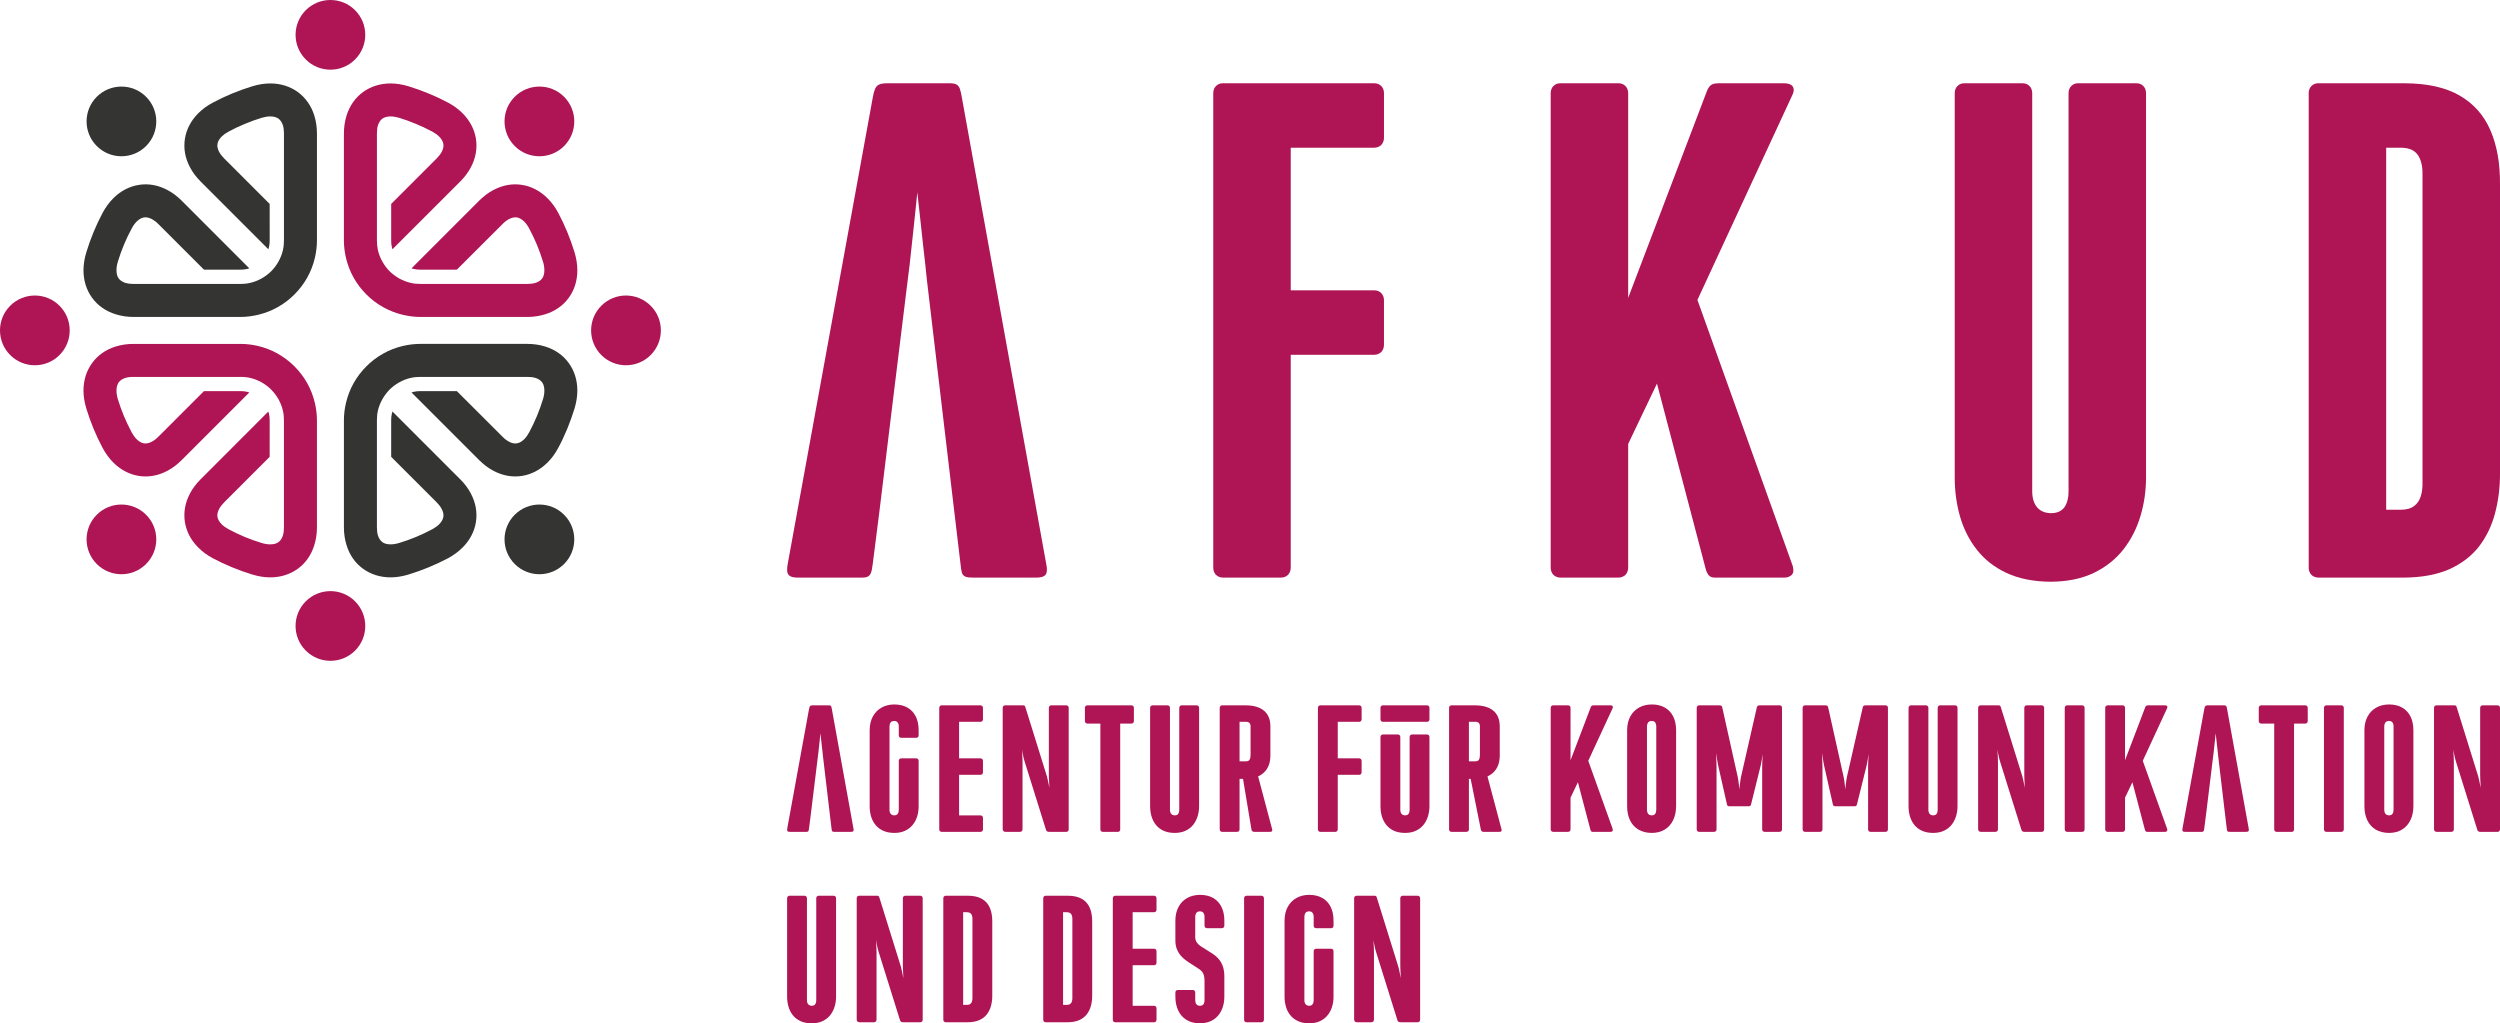 <?xml version="1.0" encoding="UTF-8"?>
<!DOCTYPE svg PUBLIC "-//W3C//DTD SVG 1.1//EN" "http://www.w3.org/Graphics/SVG/1.1/DTD/svg11.dtd">
<!-- Creator: CorelDRAW 2017 -->
<svg xmlns="http://www.w3.org/2000/svg" xml:space="preserve" width="135.456mm" height="55.446mm" version="1.1" style="shape-rendering:geometricPrecision; text-rendering:geometricPrecision; image-rendering:optimizeQuality; fill-rule:evenodd; clip-rule:evenodd"
viewBox="0 0 13545.56 5544.58"
 xmlns:xlink="http://www.w3.org/1999/xlink">
 <defs>
  <style type="text/css">
   <![CDATA[
    .fil1 {fill:#343433}
    .fil2 {fill:#AF1455}
    .fil0 {fill:#AF1455;fill-rule:nonzero}
   ]]>
  </style>
 </defs>
 <g id="Ebene_x0020_1">
  <g id="_1937003203456">
   <path class="fil0" d="M5668.68 3055.38l-457 -2526.22c-3.06,-19.8 -6.8,-35.28 -10.51,-46.44 -3.71,-11.77 -9.86,-19.8 -18.54,-24.74 -8.07,-4.96 -21.1,-6.84 -37.77,-6.84l-334.4 0c-20.38,0 -36.51,1.88 -47.03,6.84 -10.54,4.94 -17.96,12.97 -22.32,24.74 -4.93,11.16 -9.25,26.64 -12.35,46.44l-460.67 2526.22c-5.58,29.13 -4.35,48.93 4.93,59.45 8.68,10.51 27.26,15.48 54.51,14.87l334.34 0c14.87,0.61 26.64,-0.62 35.32,-3.71 9.29,-2.52 16.09,-9.33 21.02,-19.84 4.32,-10.51 8.07,-27.87 10.55,-50.77l35.72 -281.12c51.05,-419.48 101.82,-837.27 153.74,-1256.89 3.09,-22.29 6.19,-50.16 10.51,-83.61 3.71,-34.02 8.06,-69.95 11.77,-108.94 4.36,-39.03 8.68,-76.8 12.39,-114.53 3.71,-37.81 7.41,-71.25 10.51,-100.96 3.1,-29.7 5.62,-51.99 6.81,-67.47 1.87,15.48 3.7,37.77 7.48,67.47 3.06,29.71 6.81,63.15 11.13,100.96 3.71,37.73 8.03,75.5 12.35,114.53 4.36,38.99 8.68,74.92 12.38,108.94 3.1,33.45 6.2,61.32 8.68,83.61 50.05,421.96 99.8,843.5 149.63,1265.43l-0.03 0 32.44 272.58c1.87,21.07 4.35,36.55 7.41,47.06 3.1,11.16 9.94,17.97 19.84,22.29 9.29,3.71 25.39,4.97 47.06,4.97l330.62 0c29.1,0.61 47.71,-4.97 56.35,-16.1 8.07,-11.16 9.29,-30.96 3.13,-58.22z"/>
   <g>
    <g>
     <g>
      <path class="fil0" d="M7745.1 3992.81c-0.16,-3.96 -1.43,-7.13 -3.8,-9.51 -2.54,-2.53 -5.55,-3.8 -9.51,-3.8l-80.83 0c-3.8,0 -6.98,1.27 -9.51,3.8 -2.38,2.38 -3.65,5.55 -3.8,9.51l0 394.63c0.15,8.72 -1.75,16.02 -5.39,21.71 -3.81,5.55 -9.83,8.57 -18.39,8.72 -8.55,0 -15.21,-2.69 -19.81,-8.08 -4.44,-5.23 -6.81,-12.68 -6.81,-22.35l0 -394.63c-0.16,-3.96 -1.43,-7.13 -3.81,-9.51 -2.53,-2.53 -5.7,-3.8 -9.51,-3.8l-80.82 0c-3.81,0 -6.98,1.27 -9.51,3.8 -2.38,2.38 -3.65,5.55 -3.81,9.51l0 375.62c0,18.66 2.38,36.61 7.29,53.88 4.92,17.12 12.68,32.65 23.3,46.12 10.62,13.63 24.25,24.41 41.21,32.33 16.95,7.93 37.4,12.05 61.33,12.21 23.3,-0.16 43.27,-4.28 59.91,-12.36 16.8,-8.08 30.43,-19.02 41.2,-32.82 10.62,-13.78 18.4,-29.18 23.46,-46.27 5.06,-17.1 7.61,-34.87 7.61,-53.09l0 -375.62z"/>
      <path class="fil0" d="M7745.1 3834.96c-0.15,-3.96 -1.42,-7.13 -3.8,-9.52 -2.53,-2.52 -5.72,-3.79 -9.52,-3.79l-238.67 0c-3.8,0 -6.98,1.27 -9.51,3.79 -2.38,2.39 -3.65,5.56 -3.81,9.52 0,26.94 0,35.83 0,62.77 0.16,3.96 1.44,7.14 3.81,9.51 2.52,2.52 5.7,3.8 9.51,3.8l238.67 0c3.81,0 6.99,-1.26 9.52,-3.8 2.38,-2.38 3.65,-5.55 3.8,-9.51 0,-26.94 0,-35.83 0,-62.77z"/>
      <path class="fil0" d="M4624.1 4488.24l-116.97 -646.63c-0.79,-5.06 -1.74,-9.03 -2.69,-11.88 -0.95,-3.02 -2.53,-5.07 -4.75,-6.34 -2.06,-1.27 -5.4,-1.75 -9.67,-1.75l-85.59 0c-5.22,0 -9.35,0.48 -12.04,1.75 -2.7,1.27 -4.6,3.32 -5.71,6.34 -1.27,2.85 -2.37,6.82 -3.16,11.88l-117.92 646.63c-1.43,7.46 -1.12,12.53 1.26,15.22 2.22,2.69 6.98,3.96 13.95,3.8l85.58 0c3.81,0.16 6.82,-0.15 9.04,-0.95 2.38,-0.64 4.12,-2.38 5.39,-5.07 1.1,-2.7 2.06,-7.14 2.7,-13l9.14 -71.96c13.07,-107.37 26.06,-214.31 39.35,-321.72 0.79,-5.7 1.58,-12.84 2.69,-21.4 0.95,-8.71 2.06,-17.91 3.01,-27.89 1.12,-9.99 2.22,-19.65 3.17,-29.31 0.95,-9.68 1.9,-18.24 2.69,-25.84 0.8,-7.61 1.44,-13.31 1.75,-17.27 0.48,3.96 0.95,9.66 1.91,17.27 0.79,7.6 1.75,16.16 2.85,25.84 0.95,9.66 2.06,19.32 3.16,29.31 1.12,9.98 2.22,19.18 3.17,27.89 0.79,8.56 1.59,15.7 2.22,21.4 12.81,108.01 25.55,215.91 38.3,323.91l-0.01 0 8.31 69.77c0.48,5.39 1.11,9.36 1.9,12.05 0.79,2.85 2.54,4.59 5.07,5.7 2.38,0.95 6.5,1.27 12.05,1.27l84.63 0c7.44,0.16 12.21,-1.27 14.42,-4.12 2.07,-2.85 2.38,-7.92 0.8,-14.9z"/>
      <path class="fil0" d="M5325.88 4493.95l0 -62.77c-0.16,-3.79 -1.42,-6.96 -3.81,-9.5 -2.53,-2.38 -5.7,-3.64 -9.5,-3.81l-116.01 0 0 -219.66 116.01 0c3.8,-0.15 6.97,-1.42 9.5,-3.81 2.39,-2.52 3.65,-5.7 3.81,-9.5l0 -62.77c-0.16,-3.96 -1.42,-7.13 -3.81,-9.5 -2.53,-2.54 -5.7,-3.81 -9.5,-3.81l-116.01 0 0 -197.78 116.01 0c3.8,-0.17 6.97,-1.44 9.5,-3.81 2.39,-2.54 3.65,-5.71 3.81,-9.51l0 -62.76c-0.16,-3.96 -1.42,-7.13 -3.81,-9.52 -2.53,-2.52 -5.7,-3.79 -9.5,-3.79l-210.16 0c-3.81,0 -6.97,1.27 -9.5,3.79 -2.38,2.39 -3.65,5.56 -3.81,9.52l0 658.99c0.16,3.8 1.43,6.98 3.81,9.5 2.53,2.39 5.69,3.66 9.5,3.81l210.16 0c3.8,-0.15 6.97,-1.42 9.5,-3.81 2.39,-2.52 3.65,-5.7 3.81,-9.5z"/>
      <path class="fil0" d="M5790.41 4493.95l0 -658.99c0,-3.96 -1.27,-7.13 -3.81,-9.52 -2.37,-2.52 -5.54,-3.79 -9.5,-3.79l-80.84 0c-3.8,0 -6.96,1.27 -9.5,3.79 -2.38,2.39 -3.64,5.56 -3.81,9.52l0 364.2c0,5.23 0.17,11.89 0.48,20.13 0.47,8.08 0.79,16.65 1.27,25.35 0.47,8.88 0.79,16.8 1.11,23.94 -1.27,-6.18 -2.69,-13.32 -4.28,-21.08 -1.59,-7.92 -3.17,-15.53 -4.76,-22.82 -1.58,-7.3 -3.01,-13.31 -4.28,-17.91l-116.01 -372.76c-1.27,-4.76 -2.85,-7.93 -4.59,-9.82 -1.9,-1.75 -5.08,-2.71 -9.67,-2.54l-96.05 0c-3.8,0 -6.97,1.27 -9.5,3.79 -2.38,2.39 -3.65,5.56 -3.81,9.52l0 658.04c0.16,4.75 1.75,8.24 4.76,10.62 3.01,2.37 6.49,3.64 10.45,3.64l77.98 0c3.96,0 7.29,-1.27 9.99,-3.64 2.69,-2.38 4.11,-5.87 4.28,-10.62l0 -362.3c0,-6.82 -0.17,-14.58 -0.48,-23.3 -0.32,-8.72 -0.79,-17.12 -1.27,-25.36 -0.32,-8.24 -0.79,-15.21 -1.11,-20.77 0.95,6.19 2.22,13.16 3.64,20.93 1.44,7.76 3.02,15.21 4.76,22.5 1.59,7.29 3.33,13.47 4.91,18.39l116.02 370.86c1.26,5.07 3.48,8.72 6.49,10.62 2.86,1.9 7.45,2.85 13.48,2.69l90.34 0c3.96,-0.15 7.13,-1.42 9.5,-3.81 2.54,-2.52 3.81,-5.7 3.81,-9.5z"/>
      <path class="fil0" d="M6143.68 3907.23l0 -72.27c-0.15,-3.96 -1.42,-7.13 -3.8,-9.52 -2.53,-2.52 -5.7,-3.79 -9.51,-3.79l-238.68 0c-3.8,0 -6.97,1.27 -9.51,3.79 -2.37,2.39 -3.64,5.56 -3.81,9.52l0 72.27c0.17,3.81 1.44,6.97 3.81,9.51 2.54,2.38 5.71,3.64 9.51,3.8l70.37 0 0 573.41c0.16,3.8 1.42,6.98 3.8,9.5 2.54,2.39 5.71,3.66 9.51,3.81l81.78 0c3.81,-0.15 6.81,-1.42 9.03,-3.81 2.22,-2.52 3.33,-5.7 3.33,-9.5l0 -573.41 60.86 0c3.81,-0.16 6.98,-1.42 9.51,-3.8 2.38,-2.54 3.65,-5.7 3.8,-9.51z"/>
      <path class="fil0" d="M6496.97 4368.43l0 -533.47c-0.17,-3.96 -1.44,-7.13 -3.81,-9.52 -2.54,-2.52 -5.54,-3.79 -9.51,-3.79l-80.83 0c-3.8,0 -6.98,1.27 -9.5,3.79 -2.39,2.39 -3.66,5.56 -3.81,9.52l0 552.48c0.15,8.72 -1.75,16.02 -5.39,21.71 -3.8,5.55 -9.83,8.57 -18.39,8.72 -8.55,0 -15.2,-2.69 -19.81,-8.08 -4.43,-5.23 -6.81,-12.68 -6.81,-22.35l0 -552.48c-0.16,-3.96 -1.43,-7.13 -3.8,-9.52 -2.54,-2.52 -5.71,-3.79 -9.52,-3.79l-80.82 0c-3.81,0 -6.98,1.27 -9.51,3.79 -2.38,2.39 -3.65,5.56 -3.8,9.52l0 533.47c0,18.69 2.37,36.61 7.28,53.88 4.92,17.12 12.68,32.65 23.3,46.12 10.62,13.63 24.25,24.41 41.21,32.33 16.96,7.93 37.41,12.05 61.34,12.21 23.29,-0.16 43.26,-4.28 59.9,-12.36 16.8,-8.08 30.43,-19.02 41.21,-32.82 10.61,-13.78 18.38,-29.16 23.45,-46.27 5.08,-17.11 7.62,-34.87 7.62,-53.09z"/>
      <path class="fil0" d="M6892.82 4493l-76.07 -286.23c13.15,-6.02 24.56,-13.95 34.55,-24.09 9.98,-9.99 17.74,-22.35 23.45,-37.08 5.55,-14.75 8.4,-32.02 8.56,-51.99l0 -157.85c-0.16,-37.72 -11.88,-66.1 -35.03,-85.27 -23.12,-19.17 -56.58,-28.84 -100,-28.84l-126.26 0c-3.79,0 -6.97,1.27 -9.5,3.79 -2.38,2.39 -3.65,5.56 -3.81,9.52l0 658.99c0.16,3.8 1.43,6.98 3.81,9.5 2.53,2.39 5.7,3.66 9.5,3.81l80.83 0c3.81,-0.15 6.98,-1.42 9.51,-3.81 2.38,-2.52 3.65,-5.7 3.81,-9.5l0 -273.86 18.79 0 45.65 273.86c0.95,4.76 2.7,8.08 5.24,10.14 2.52,2.22 6.18,3.17 10.92,3.17l83.69 0c5.7,0 9.51,-1.27 11.56,-3.64 1.91,-2.38 2.23,-5.87 0.8,-10.62zm-116.96 -403.2c0.15,11.1 -1.59,19.66 -5.08,25.84 -3.64,6.18 -9.82,9.2 -18.7,9.35l-35.91 0 0 -213.95 37.81 0c6.82,0 12.06,2.05 16.02,6.33 3.79,4.11 5.86,10.31 5.86,18.39l0 154.04z"/>
      <path class="fil0" d="M7377.54 4184.9l0 -62.77c-0.15,-3.96 -1.42,-7.13 -3.81,-9.5 -2.53,-2.54 -5.74,-3.81 -9.5,-3.81l-115.99 0 0 -197.78 116.01 0c3.8,-0.17 6.97,-1.44 9.5,-3.81 2.39,-2.54 3.65,-5.71 3.81,-9.51l0 -62.76c-0.16,-3.96 -1.42,-7.13 -3.81,-9.52 -2.53,-2.52 -5.78,-3.79 -9.5,-3.79l-210.16 0c-3.73,0 -6.97,1.27 -9.5,3.79 -2.38,2.39 -3.65,5.56 -3.81,9.52l0 658.99c0.16,3.8 1.43,6.98 3.81,9.5 2.53,2.39 5.69,3.66 9.5,3.81l80.83 0c3.8,-0.15 6.97,-1.42 9.51,-3.81 2.37,-2.52 3.64,-5.7 3.81,-9.5l0 -295.74 115.99 0c3.8,-0.15 6.97,-1.42 9.5,-3.81 2.39,-2.52 3.66,-5.7 3.81,-9.5z"/>
      <path class="fil0" d="M8135.51 4493l-76.07 -286.23c13.16,-6.02 24.56,-13.95 34.55,-24.09 9.99,-9.99 17.75,-22.35 23.45,-37.08 5.55,-14.75 8.4,-32.02 8.57,-51.99l0 -157.85c-0.17,-37.72 -11.9,-66.11 -35.03,-85.27 -23.12,-19.17 -56.61,-28.84 -100.01,-28.84l-126.25 0c-3.78,0 -6.98,1.27 -9.51,3.79 -2.38,2.39 -3.65,5.56 -3.8,9.52l0 658.99c0.15,3.8 1.42,6.98 3.8,9.5 2.53,2.39 5.7,3.66 9.51,3.81l80.82 0c3.81,-0.15 6.98,-1.42 9.52,-3.81 2.37,-2.52 3.64,-5.7 3.8,-9.5l0 -273.86 9.51 0 54.94 273.86c0.95,4.76 2.69,8.08 5.23,10.14 2.53,2.22 6.18,3.17 10.93,3.17l83.68 0c5.7,0 9.51,-1.27 11.57,-3.64 1.9,-2.38 2.22,-5.87 0.79,-10.62zm-116.96 -403.2c0.15,11.1 -1.59,19.66 -5.08,25.84 -3.64,6.18 -9.82,9.2 -18.69,9.35l-35.92 0 0 -213.95 37.81 0c6.83,0 12.08,2.06 16.02,6.33 3.79,4.1 5.86,10.33 5.86,18.39l0 154.04z"/>
      <path class="fil0" d="M8737.74 4491.08l-132.17 -368.95 132.17 -285.27c1.9,-4.43 1.9,-7.93 0,-10.77 -1.9,-2.86 -5.71,-4.28 -11.41,-4.44l-91.29 0c-5.06,0 -8.71,0.95 -10.93,2.69 -2.22,1.9 -3.96,4.45 -5.23,7.77l-109.35 287.18 0 -284.33c-0.17,-3.96 -1.43,-7.12 -3.81,-9.51 -2.54,-2.53 -5.71,-3.8 -9.51,-3.8l-80.82 0c-3.81,0 -6.98,1.27 -9.51,3.8 -2.38,2.39 -3.65,5.55 -3.81,9.51l0 658.98c0.16,3.79 1.43,6.97 3.81,9.51 2.53,2.37 5.7,3.65 9.51,3.8l80.82 0c3.8,-0.15 6.97,-1.43 9.51,-3.8 2.38,-2.54 3.64,-5.72 3.81,-9.51l0 -172.12 39.93 -83.67 67.51 256.74c0.79,3.49 2.22,6.34 3.96,8.71 1.91,2.38 4.6,3.5 8.4,3.65l97 0c3.96,0 7.29,-1.27 9.99,-3.8 2.53,-2.54 3.01,-6.67 1.42,-12.37z"/>
      <path class="fil0" d="M9081.5 4368.42l0 -412.7c-0.16,-28.68 -5.39,-53.4 -15.85,-74.01 -10.46,-20.75 -25.52,-36.6 -45.01,-47.87 -19.5,-11.24 -42.95,-16.79 -70.37,-16.94 -26.47,0.15 -49.76,5.7 -69.88,16.94 -19.98,11.27 -35.67,27.12 -46.92,47.87 -11.24,20.61 -17.11,45.33 -17.27,74.01l0 412.7c0,29 5.22,54.35 15.53,75.91 10.3,21.55 25.36,38.35 45.32,50.41 19.97,11.88 44.38,18.06 73.22,18.22 27.1,-0.16 50.39,-6.34 69.9,-18.39 19.64,-12.2 34.7,-29.01 45.32,-50.71 10.46,-21.56 15.85,-46.75 16.01,-75.44zm-107.45 19.02c0,9.19 -1.9,16.49 -5.86,22.02 -3.81,5.39 -9.84,8.25 -17.92,8.4 -9.03,-0.15 -15.69,-3.01 -20.13,-8.4 -4.27,-5.53 -6.48,-12.83 -6.48,-22.02l0 -449.78c-0.17,-8.87 1.74,-16.17 5.7,-22.18 3.96,-5.87 10.62,-9.04 19.96,-9.2 8.88,0.16 15.37,3.01 19.17,8.55 3.82,5.56 5.71,13.16 5.56,22.83l0 449.78z"/>
      <path class="fil0" d="M9655.37 4493.94l0 -658.98c0,-3.96 -1.11,-7.12 -3.33,-9.51 -2.21,-2.53 -5.22,-3.8 -9.03,-3.8l-107.45 0c-6.34,0 -10.62,1.11 -12.84,3.49 -2.06,2.22 -3.49,5.54 -4.28,9.82l-84.63 371.8c-1.26,5.55 -2.53,12.36 -3.8,20.61 -1.11,8.07 -2.22,16.64 -3.17,25.36 -1.11,8.88 -1.9,16.95 -2.54,24.4 -0.62,-7.45 -1.43,-15.52 -2.53,-24.4 -0.95,-8.72 -2.06,-17.29 -3.17,-25.36 -1.27,-8.25 -2.55,-15.06 -3.8,-20.61l-82.73 -371.8c-0.48,-2.85 -1.27,-5.23 -2.22,-7.29 -0.79,-1.9 -2.54,-3.48 -4.76,-4.44 -2.37,-1.11 -6.18,-1.58 -11.09,-1.58l-107.46 0c-3.8,0 -6.96,1.27 -9.5,3.8 -2.38,2.39 -3.65,5.55 -3.8,9.51l0 658.98c0.15,3.79 1.42,6.97 3.8,9.51 2.54,2.37 5.7,3.65 9.5,3.8l80.83 0c3.81,-0.15 6.97,-1.43 9.52,-3.8 2.36,-2.54 3.64,-5.72 3.8,-9.51l0 -339.47c0,-6.02 -0.16,-13.48 -0.48,-22.67 -0.31,-9.2 -0.79,-18.38 -1.26,-27.89 -0.32,-9.51 -0.8,-17.75 -1.12,-24.57 0.95,6.18 2.22,13.79 3.64,22.67 1.44,8.87 2.86,17.75 4.45,26.62 1.58,8.72 3,16.17 4.27,22.03l46.6 206.35c0.48,3.01 1.43,5.55 3.17,7.92 1.74,2.22 4.43,3.33 8.25,3.49l107.44 0c3.8,0 6.5,-0.95 8.41,-2.85 1.74,-1.91 3.16,-4.76 3.96,-8.56l51.34 -207.3c1.9,-7.45 3.81,-16.79 5.71,-28.36 1.89,-11.58 3.8,-23.62 5.7,-36.3 -0.31,6.82 -0.63,14.42 -1.11,22.82 -0.47,8.4 -0.79,16.8 -1.26,25.05 -0.32,8.24 -0.49,15.37 -0.49,21.55l0 339.47c0.17,3.79 1.44,6.97 3.81,9.51 2.54,2.37 5.7,3.65 9.52,3.8l80.82 0c3.97,-0.15 7.13,-1.43 9.51,-3.8 2.53,-2.54 3.8,-5.72 3.8,-9.51z"/>
      <path class="fil0" d="M10229.24 4493.94l0 -658.98c0,-3.96 -1.1,-7.12 -3.32,-9.51 -2.22,-2.53 -5.24,-3.8 -9.04,-3.8l-107.46 0c-6.33,0 -10.61,1.11 -12.83,3.49 -2.05,2.22 -3.49,5.54 -4.27,9.82l-84.63 371.8c-1.27,5.55 -2.54,12.36 -3.81,20.61 -1.1,8.07 -2.22,16.64 -3.17,25.36 -1.11,8.88 -1.9,16.95 -2.54,24.4 -0.63,-7.45 -1.42,-15.52 -2.53,-24.4 -0.95,-8.72 -2.06,-17.29 -3.17,-25.36 -1.27,-8.25 -2.54,-15.06 -3.8,-20.61l-82.73 -371.8c-0.47,-2.85 -1.27,-5.23 -2.22,-7.29 -0.8,-1.9 -2.54,-3.48 -4.76,-4.44 -2.37,-1.11 -6.17,-1.58 -11.08,-1.58l-107.46 0c-3.81,0 -6.98,1.27 -9.5,3.8 -2.39,2.39 -3.66,5.55 -3.82,9.51l0 658.98c0.16,3.79 1.43,6.97 3.82,9.51 2.52,2.37 5.69,3.65 9.5,3.8l80.82 0c3.81,-0.15 6.98,-1.43 9.51,-3.8 2.38,-2.54 3.64,-5.72 3.81,-9.51l0 -339.47c0,-6.02 -0.17,-13.48 -0.47,-22.67 -0.32,-9.2 -0.79,-18.38 -1.27,-27.89 -0.33,-9.51 -0.8,-17.75 -1.12,-24.57 0.95,6.18 2.22,13.79 3.64,22.67 1.44,8.87 2.86,17.75 4.45,26.62 1.58,8.72 3.01,16.17 4.27,22.03l46.6 206.35c0.47,3.01 1.42,5.55 3.17,7.92 1.75,2.22 4.44,3.33 8.24,3.49l107.46 0c3.8,0 6.49,-0.95 8.39,-2.85 1.75,-1.91 3.18,-4.76 3.97,-8.56l51.34 -207.3c1.9,-7.45 3.81,-16.79 5.71,-28.36 1.9,-11.58 3.81,-23.62 5.71,-36.3 -0.33,6.82 -0.64,14.42 -1.12,22.82 -0.48,8.4 -0.78,16.8 -1.26,25.05 -0.32,8.24 -0.48,15.37 -0.48,21.55l0 339.47c0.16,3.79 1.43,6.97 3.81,9.51 2.53,2.37 5.7,3.65 9.51,3.8l80.82 0c3.96,-0.15 7.13,-1.43 9.51,-3.8 2.53,-2.54 3.8,-5.72 3.8,-9.51z"/>
      <path class="fil0" d="M10606.28 4368.42l0 -533.46c-0.16,-3.96 -1.43,-7.12 -3.8,-9.51 -2.55,-2.53 -5.55,-3.8 -9.51,-3.8l-80.84 0c-3.79,0 -6.97,1.27 -9.5,3.8 -2.38,2.39 -3.65,5.55 -3.8,9.51l0 552.48c0.15,8.72 -1.75,16.01 -5.39,21.7 -3.81,5.56 -9.83,8.57 -18.39,8.72 -8.55,0 -15.21,-2.69 -19.8,-8.07 -4.45,-5.24 -6.82,-12.68 -6.82,-22.35l0 -552.48c-0.16,-3.96 -1.43,-7.12 -3.8,-9.51 -2.54,-2.53 -5.72,-3.8 -9.52,-3.8l-80.82 0c-3.81,0 -6.98,1.27 -9.51,3.8 -2.38,2.39 -3.64,5.55 -3.8,9.51l0 533.46c0,18.7 2.37,36.61 7.28,53.88 4.92,17.12 12.68,32.64 23.3,46.13 10.62,13.63 24.25,24.39 41.21,32.32 16.96,7.92 37.41,12.05 61.33,12.21 23.3,-0.16 43.27,-4.29 59.91,-12.36 16.8,-8.08 30.43,-19.02 41.21,-32.82 10.61,-13.78 18.38,-29.16 23.44,-46.26 5.08,-17.12 7.62,-34.88 7.62,-53.1z"/>
      <path class="fil0" d="M11075.55 4493.94l0 -658.98c0,-3.96 -1.26,-7.12 -3.81,-9.51 -2.36,-2.53 -5.53,-3.8 -9.5,-3.8l-80.83 0c-3.8,0 -6.97,1.27 -9.5,3.8 -2.39,2.39 -3.64,5.55 -3.81,9.51l0 364.2c0,5.23 0.17,11.88 0.47,20.13 0.48,8.08 0.8,16.64 1.28,25.35 0.47,8.87 0.79,16.8 1.11,23.94 -1.27,-6.18 -2.69,-13.32 -4.28,-21.08 -1.59,-7.93 -3.17,-15.53 -4.76,-22.82 -1.58,-7.3 -3.01,-13.32 -4.29,-17.92l-116 -372.75c-1.27,-4.75 -2.85,-7.92 -4.59,-9.82 -1.9,-1.75 -5.08,-2.7 -9.67,-2.54l-96.05 0c-3.8,0 -6.96,1.27 -9.5,3.8 -2.38,2.39 -3.65,5.55 -3.81,9.51l0 658.03c0.16,4.74 1.75,8.24 4.76,10.61 3.01,2.38 6.5,3.65 10.46,3.65l77.97 0c3.96,0 7.29,-1.27 9.99,-3.65 2.7,-2.37 4.12,-5.87 4.28,-10.61l0 -362.29c0,-6.82 -0.16,-14.58 -0.48,-23.3 -0.31,-8.72 -0.79,-17.13 -1.26,-25.36 -0.32,-8.24 -0.79,-15.22 -1.12,-20.77 0.95,6.19 2.23,13.16 3.64,20.93 1.44,7.76 3.02,15.21 4.76,22.51 1.59,7.28 3.34,13.46 4.91,18.38l116.02 370.85c1.26,5.07 3.48,8.71 6.5,10.61 2.85,1.9 7.44,2.86 13.47,2.7l90.33 0c3.97,-0.15 7.14,-1.43 9.5,-3.8 2.55,-2.54 3.81,-5.72 3.81,-9.51z"/>
      <path class="fil0" d="M11294.75 4493.94l0 -658.98c-0.17,-3.96 -1.44,-7.12 -3.81,-9.51 -2.54,-2.53 -5.71,-3.8 -9.52,-3.8l-80.82 0c-3.81,0 -6.98,1.27 -9.5,3.8 -2.39,2.39 -3.65,5.55 -3.81,9.51l0 658.98c0.16,3.79 1.42,6.97 3.81,9.51 2.52,2.37 5.69,3.65 9.5,3.8l80.82 0c3.81,-0.15 6.98,-1.43 9.52,-3.8 2.37,-2.54 3.64,-5.72 3.81,-9.51z"/>
      <path class="fil0" d="M11742.15 4491.08l-132.18 -368.95 132.18 -285.27c1.9,-4.43 1.9,-7.93 0,-10.77 -1.9,-2.86 -5.71,-4.28 -11.42,-4.44l-91.28 0c-5.07,0 -8.71,0.95 -10.93,2.69 -2.22,1.9 -3.97,4.45 -5.23,7.77l-109.35 287.18 0 -284.33c-0.17,-3.96 -1.44,-7.12 -3.81,-9.51 -2.54,-2.53 -5.7,-3.8 -9.51,-3.8l-80.83 0c-3.81,0 -6.97,1.27 -9.5,3.8 -2.38,2.39 -3.65,5.55 -3.81,9.51l0 658.98c0.16,3.79 1.43,6.97 3.81,9.51 2.53,2.37 5.69,3.65 9.5,3.8l80.83 0c3.81,-0.15 6.97,-1.43 9.51,-3.8 2.37,-2.54 3.64,-5.72 3.81,-9.51l0 -172.12 39.93 -83.67 67.51 256.74c0.8,3.49 2.21,6.34 3.97,8.71 1.9,2.38 4.59,3.5 8.39,3.65l96.99 0c3.96,0 7.3,-1.27 9.99,-3.8 2.54,-2.54 3.01,-6.67 1.43,-12.37z"/>
      <path class="fil0" d="M12183.85 4488.23l-116.97 -646.62c-0.78,-5.06 -1.74,-9.02 -2.7,-11.88 -0.95,-3.01 -2.52,-5.06 -4.74,-6.34 -2.06,-1.27 -5.39,-1.74 -9.67,-1.74l-85.59 0c-5.22,0 -9.34,0.47 -12.04,1.74 -2.69,1.28 -4.59,3.33 -5.71,6.34 -1.26,2.86 -2.37,6.82 -3.16,11.88l-117.9 646.62c-1.44,7.46 -1.12,12.52 1.25,15.22 2.22,2.69 6.98,3.96 13.95,3.8l85.58 0c3.81,0.16 6.82,-0.15 9.04,-0.95 2.37,-0.64 4.12,-2.38 5.38,-5.07 1.11,-2.69 2.07,-7.14 2.7,-13l11.97 -94.28c12.1,-99.9 24.15,-199.4 36.53,-299.39 0.79,-5.7 1.58,-12.84 2.69,-21.4 0.95,-8.71 2.06,-17.91 3.01,-27.89 1.12,-9.99 2.22,-19.65 3.17,-29.31 0.95,-9.67 1.9,-18.24 2.69,-25.84 0.79,-7.61 1.43,-13.31 1.74,-17.27 0.48,3.96 0.95,9.66 1.91,17.27 0.78,7.6 1.74,16.17 2.85,25.84 0.95,9.66 2.06,19.32 3.17,29.31 1.11,9.98 2.22,19.18 3.17,27.89 0.79,8.56 1.58,15.7 2.21,21.4 11.82,99.69 23.57,199.26 35.32,298.94l11.29 94.73c0.47,5.39 1.11,9.36 1.89,12.05 0.8,2.85 2.54,4.6 5.08,5.7 2.37,0.95 6.5,1.27 12.04,1.27l84.63 0c7.45,0.16 12.21,-1.27 14.43,-4.12 2.06,-2.85 2.37,-7.92 0.79,-14.9z"/>
      <path class="fil0" d="M12503.82 3907.23l0 -72.27c-0.15,-3.96 -1.43,-7.12 -3.8,-9.51 -2.54,-2.53 -5.71,-3.8 -9.51,-3.8l-238.67 0c-3.81,0 -6.98,1.27 -9.52,3.8 -2.37,2.39 -3.64,5.55 -3.8,9.51l0 72.27c0.16,3.81 1.43,6.98 3.8,9.51 2.54,2.38 5.71,3.65 9.52,3.8l70.36 0 0 573.4c0.16,3.79 1.42,6.97 3.8,9.51 2.54,2.37 5.71,3.65 9.51,3.8l81.78 0c3.8,-0.15 6.81,-1.43 9.03,-3.8 2.22,-2.54 3.33,-5.72 3.33,-9.51l0 -573.4 60.86 0c3.8,-0.15 6.97,-1.42 9.51,-3.8 2.37,-2.53 3.65,-5.7 3.8,-9.51z"/>
      <path class="fil0" d="M12699.24 4493.94l0 -658.98c-0.16,-3.96 -1.43,-7.12 -3.8,-9.51 -2.54,-2.53 -5.71,-3.8 -9.51,-3.8l-80.83 0c-3.8,0 -6.97,1.27 -9.5,3.8 -2.38,2.39 -3.66,5.55 -3.81,9.51l0 658.98c0.15,3.79 1.43,6.97 3.81,9.51 2.53,2.37 5.7,3.65 9.5,3.8l80.83 0c3.8,-0.15 6.97,-1.43 9.51,-3.8 2.37,-2.54 3.64,-5.72 3.8,-9.51z"/>
      <path class="fil0" d="M13076.29 4368.42l0 -412.7c-0.17,-28.68 -5.39,-53.4 -15.85,-74.01 -10.46,-20.75 -25.52,-36.6 -45.01,-47.87 -19.5,-11.24 -42.96,-16.79 -70.37,-16.94 -26.47,0.15 -49.77,5.7 -69.89,16.94 -19.98,11.27 -35.66,27.12 -46.91,47.87 -11.26,20.61 -17.13,45.33 -17.28,74.01l0 412.7c0,29 5.23,54.35 15.53,75.91 10.31,21.55 25.37,38.35 45.33,50.41 19.97,11.88 44.38,18.06 73.22,18.22 27.1,-0.16 50.39,-6.34 69.89,-18.39 19.65,-12.2 34.71,-29.01 45.32,-50.71 10.46,-21.56 15.85,-46.75 16.02,-75.44zm-107.46 19.02c0,9.19 -1.9,16.49 -5.86,22.02 -3.8,5.39 -9.83,8.25 -17.91,8.4 -9.04,-0.15 -15.7,-3.01 -20.13,-8.4 -4.28,-5.53 -6.5,-12.83 -6.5,-22.02l0 -449.78c-0.16,-8.87 1.75,-16.17 5.72,-22.18 3.96,-5.87 10.61,-9.04 19.96,-9.2 8.87,0.16 15.37,3.01 19.17,8.55 3.81,5.56 5.71,13.16 5.55,22.83l0 449.78z"/>
      <path class="fil0" d="M13545.56 4493.94l0 -658.98c0,-3.96 -1.27,-7.12 -3.81,-9.51 -2.37,-2.53 -5.54,-3.8 -9.5,-3.8l-80.83 0c-3.8,0 -6.97,1.27 -9.5,3.8 -2.39,2.39 -3.65,5.55 -3.82,9.51l0 364.2c0,5.23 0.17,11.88 0.48,20.13 0.47,8.08 0.79,16.64 1.27,25.35 0.47,8.87 0.79,16.8 1.12,23.94 -1.28,-6.18 -2.7,-13.32 -4.29,-21.08 -1.58,-7.93 -3.17,-15.53 -4.75,-22.82 -1.59,-7.3 -3.02,-13.32 -4.29,-17.92l-116.01 -372.75c-1.27,-4.75 -2.85,-7.92 -4.59,-9.82 -1.9,-1.75 -5.08,-2.7 -9.66,-2.54l-96.05 0c-3.81,0 -6.98,1.27 -9.5,3.8 -2.39,2.39 -3.65,5.55 -3.81,9.51l0 658.03c0.16,4.74 1.74,8.24 4.76,10.61 3.01,2.38 6.48,3.65 10.45,3.65l77.97 0c3.96,0 7.3,-1.27 9.99,-3.65 2.69,-2.37 4.12,-5.87 4.29,-10.61l0 -362.29c0,-6.82 -0.17,-14.58 -0.48,-23.3 -0.32,-8.72 -0.79,-17.13 -1.26,-25.36 -0.33,-8.24 -0.81,-15.22 -1.12,-20.77 0.95,6.19 2.21,13.16 3.64,20.93 1.43,7.76 3.01,15.21 4.76,22.51 1.58,7.28 3.33,13.46 4.91,18.38l116.02 370.85c1.26,5.07 3.47,8.71 6.48,10.61 2.86,1.9 7.46,2.86 13.49,2.7l90.33 0c3.96,-0.15 7.13,-1.43 9.5,-3.8 2.54,-2.54 3.81,-5.72 3.81,-9.51z"/>
      <path class="fil0" d="M4977.36 4368.43l0 -246.29c-0.16,-3.95 -1.43,-7.15 -3.8,-9.51 -2.54,-2.53 -5.57,-3.81 -9.51,-3.81l-80.82 0c-3.8,0 -6.99,1.28 -9.53,3.81 -2.36,2.36 -3.64,5.56 -3.79,9.51 0,81.97 0,178.2 0,265.3 0,9.2 -1.9,16.49 -5.87,22.03 -3.8,5.39 -9.83,8.25 -17.91,8.4 -9.35,-0.15 -16.32,-3.17 -20.44,-8.72 -4.28,-5.69 -6.34,-12.99 -6.18,-21.71l0 -449.78c-0.16,-8.88 1.58,-16.17 5.39,-22.19 3.64,-5.87 10.46,-9.04 20.28,-9.19 8.08,0 14.26,2.69 18.39,8.23 4.27,5.4 6.34,13 6.34,23.15l0 47.55c0.15,3.79 1.42,6.81 3.8,9.02 2.53,2.22 5.71,3.34 9.51,3.34l80.83 0c3.96,0 6.97,-1.12 9.51,-3.34 2.37,-2.21 3.64,-5.23 3.8,-9.02l0 -29.48c-0.16,-28.69 -5.23,-53.41 -15.69,-74.02 -10.3,-20.76 -25.35,-36.61 -45.01,-47.87 -19.66,-11.24 -43.42,-16.79 -71.48,-16.95 -25.51,0.16 -48.34,5.71 -68.31,16.8 -19.96,10.94 -35.66,26.94 -47.22,47.55 -11.42,20.76 -17.28,45.48 -17.6,74.49l0 412.7c0,20.28 2.7,39.14 8.08,56.74 5.39,17.43 13.63,32.65 24.73,45.8 11.1,13.16 25.04,23.46 41.84,30.74 16.8,7.45 36.61,11.1 59.43,11.26 21.24,-0.16 39.94,-3.81 56.27,-11.09 16.16,-7.3 29.95,-17.44 41.05,-30.6 11.24,-12.99 19.64,-28.21 25.35,-45.8 5.7,-17.43 8.56,-36.45 8.56,-57.05z"/>
     </g>
     <g>
      <path class="fil0" d="M7694.58 5525.56l0 -658.99c0,-3.96 -1.27,-7.13 -3.81,-9.51 -2.37,-2.53 -5.56,-3.8 -9.5,-3.8l-80.83 0c-3.78,0 -6.98,1.28 -9.51,3.8 -2.37,2.37 -3.64,5.55 -3.8,9.51l0 364.2c0,5.21 0.16,11.89 0.47,20.13 0.47,8.08 0.8,16.66 1.27,25.36 0.46,8.86 0.79,16.8 1.11,23.94 -1.27,-6.19 -2.69,-13.33 -4.28,-21.09 -1.59,-7.92 -3.18,-15.53 -4.76,-22.82 -1.57,-7.28 -3.01,-13.31 -4.28,-17.91l-116.01 -372.76c-1.27,-4.76 -2.85,-7.92 -4.59,-9.82 -1.9,-1.75 -5.08,-2.71 -9.67,-2.54l-96.04 0c-3.79,0 -6.98,1.27 -9.51,3.8 -2.38,2.38 -3.65,5.55 -3.8,9.51l0 658.04c0.15,4.75 1.75,8.25 4.75,10.62 3.01,2.36 6.49,3.64 10.46,3.64l77.97 0c3.96,0 7.31,-1.28 9.99,-3.64 2.68,-2.37 4.12,-5.87 4.28,-10.62l0 -362.3c0,-6.82 -0.17,-14.59 -0.47,-23.3 -0.31,-8.71 -0.8,-17.12 -1.27,-25.36 -0.32,-8.24 -0.8,-15.21 -1.12,-20.76 0.95,6.18 2.22,13.15 3.65,20.92 1.43,7.76 3.01,15.21 4.75,22.51 1.59,7.28 3.34,13.46 4.92,18.38l116.02 370.86c1.26,5.07 3.47,8.72 6.49,10.62 2.85,1.9 7.45,2.85 13.47,2.69l90.34 0c3.96,-0.15 7.13,-1.42 9.5,-3.8 2.54,-2.53 3.81,-5.71 3.81,-9.51z"/>
      <path class="fil0" d="M6848.25 5525.56l0 -658.99c-0.17,-3.96 -1.44,-7.13 -3.81,-9.51 -2.54,-2.53 -5.72,-3.8 -9.51,-3.8l-80.83 0c-3.78,0 -6.97,1.27 -9.5,3.8 -2.38,2.38 -3.65,5.55 -3.81,9.51l0 658.99c0.16,3.8 1.43,6.98 3.81,9.51 2.53,2.38 5.7,3.65 9.5,3.8l80.83 0c3.81,-0.15 6.97,-1.42 9.51,-3.8 2.37,-2.53 3.64,-5.71 3.81,-9.51z"/>
      <path class="fil0" d="M6633.8 5400.04l0 -109.36c0,-20.44 -2.69,-38.51 -7.92,-54.05 -5.39,-15.68 -13.01,-29.16 -23.15,-40.88 -9.98,-11.58 -22.18,-21.87 -36.44,-30.59l-31.38 -19.97c-9.67,-5.86 -19.03,-11.73 -27.9,-17.59 -9.03,-5.86 -16.33,-12.68 -22.19,-20.61 -5.7,-8.08 -8.72,-18.07 -8.87,-30.26l0 -107.46c0,-10.46 2.38,-18.4 6.81,-23.62 4.43,-5.21 10.78,-7.76 18.86,-7.76 8.08,0 14.26,2.54 18.39,7.76 4.28,5.23 6.33,13.18 6.33,23.62l0 46.6c0.17,3.8 1.43,6.96 3.81,9.5 2.54,2.39 5.71,3.64 9.5,3.81l80.84 0c3.96,-0.17 6.97,-1.42 9.5,-3.81 2.39,-2.54 3.66,-5.7 3.81,-9.5l0 -28.53c0,-27.42 -5.09,-51.68 -15.05,-72.43 -9.98,-20.75 -24.57,-36.93 -44.06,-48.66 -19.5,-11.57 -43.59,-17.59 -72.12,-17.75 -27.42,0.16 -51.03,6.03 -71.16,17.6 -19.96,11.56 -35.34,27.73 -46.28,48.49 -10.93,20.76 -16.48,45.01 -16.64,72.75l0 110.3c0.16,18.55 3.5,35.2 9.99,49.61 6.49,14.41 15.21,27.27 26.3,38.36 11.26,11.09 23.77,21.07 37.88,29.95l37.09 23.78c7.14,4.43 13.63,8.55 19.33,12.67 5.71,3.96 10.62,8.72 14.75,13.79 3.96,5.23 7.13,11.73 9.19,19.33 2.22,7.77 3.32,17.61 3.32,29.33l0 104.59c0,9.65 -1.9,17.12 -5.86,22.35 -4.12,5.39 -10.3,8.08 -18.86,8.08 -9.03,-0.15 -15.53,-3.16 -19.65,-8.71 -4.12,-5.7 -6.02,-13 -6.02,-21.72l0 -41.84c-0.16,-3.79 -1.43,-6.97 -3.81,-9.5 -2.53,-2.38 -5.71,-3.65 -9.5,-3.81l-80.84 0c-3.8,0.16 -6.96,1.43 -9.5,3.81 -2.39,2.53 -3.65,5.71 -3.81,9.5l0 22.83c0,28.03 5.08,53.1 15.06,74.64 9.98,21.72 24.89,38.68 44.69,51.04 19.81,12.36 44.22,18.54 73.38,18.86 28.21,-0.32 52.3,-6.66 71.95,-19.02 19.66,-12.52 34.56,-29.63 44.7,-51.35 10.3,-21.56 15.53,-46.28 15.53,-74.17z"/>
      <path class="fil0" d="M6266.27 5525.56l0 -62.76c-0.16,-3.8 -1.43,-6.97 -3.81,-9.51 -2.53,-2.38 -5.71,-3.64 -9.51,-3.81l-116.01 0 0 -219.66 116.01 0c3.8,-0.15 6.98,-1.42 9.51,-3.8 2.38,-2.53 3.65,-5.71 3.81,-9.51l0 -62.76c-0.16,-3.97 -1.43,-7.14 -3.81,-9.51 -2.53,-2.54 -5.73,-3.81 -9.51,-3.81l-116.01 0 0 -197.78 116.01 0c3.8,-0.17 6.98,-1.44 9.51,-3.81 2.38,-2.54 3.65,-5.71 3.81,-9.51l0 -62.76c-0.16,-3.96 -1.43,-7.13 -3.81,-9.51 -2.53,-2.53 -5.73,-3.8 -9.51,-3.8l-210.15 0c-3.79,0 -6.98,1.27 -9.51,3.8 -2.38,2.38 -3.65,5.55 -3.8,9.51l0 658.99c0.15,3.8 1.42,6.98 3.8,9.51 2.53,2.38 5.7,3.65 9.51,3.8l210.15 0c3.8,-0.15 6.98,-1.42 9.51,-3.8 2.38,-2.53 3.65,-5.71 3.81,-9.51z"/>
      <path class="fil0" d="M5917.75 5393.38l0 -400.34c0.15,-29 -4.28,-53.88 -13.31,-74.64 -9.04,-20.93 -23.31,-36.94 -42.8,-48.19 -19.49,-11.24 -44.85,-16.8 -76.07,-16.95l-119.82 0c-3.79,0 -6.98,1.27 -9.5,3.8 -2.39,2.38 -3.66,5.55 -3.81,9.51l0 658.99c0.15,3.8 1.42,6.98 3.81,9.51 2.52,2.38 5.69,3.65 9.5,3.8l117.92 0c25.03,-0.15 46.28,-3.96 63.55,-11.56 17.12,-7.61 30.91,-18.24 41.37,-31.55 10.3,-13.46 17.75,-28.84 22.34,-46.28 4.6,-17.59 6.97,-36.29 6.82,-56.1zm-107.46 13.31c0.16,7.13 -0.63,13.48 -2.37,19.19 -1.75,5.7 -4.76,10.29 -9.2,13.63 -4.43,3.48 -10.63,5.22 -18.86,5.22l-19.96 0 0 -502.08 20.91 0c10.78,0.15 18.39,3.48 22.98,9.98 4.44,6.5 6.66,15.53 6.5,27.1l0 426.96z"/>
      <path class="fil0" d="M5376.38 5393.38l0 -400.34c0.16,-29 -4.28,-53.88 -13.31,-74.64 -9.04,-20.93 -23.3,-36.93 -42.8,-48.19 -19.49,-11.25 -44.84,-16.8 -76.07,-16.95l-119.81 0c-3.81,0 -6.98,1.27 -9.51,3.8 -2.38,2.38 -3.65,5.55 -3.81,9.51l0 658.99c0.16,3.8 1.43,6.98 3.81,9.51 2.53,2.38 5.7,3.65 9.51,3.8l117.92 0c25.03,-0.15 46.27,-3.96 63.55,-11.56 17.12,-7.61 30.9,-18.24 41.36,-31.55 10.3,-13.46 17.75,-28.84 22.34,-46.28 4.61,-17.59 6.98,-36.29 6.82,-56.1zm-107.45 13.31c0.15,7.13 -0.63,13.48 -2.38,19.19 -1.74,5.7 -4.75,10.29 -9.19,13.63 -4.44,3.48 -10.62,5.22 -18.86,5.22l-19.97 0 0 -502.08 20.92 0c10.78,0.15 18.38,3.48 22.98,9.98 4.43,6.5 6.65,15.53 6.5,27.1l0 426.96z"/>
      <path class="fil0" d="M4999.34 5525.56l0 -658.99c0,-3.96 -1.27,-7.13 -3.81,-9.51 -2.37,-2.53 -5.54,-3.8 -9.51,-3.8l-80.83 0c-3.8,0 -6.97,1.27 -9.5,3.8 -2.39,2.38 -3.65,5.55 -3.81,9.51l0 364.2c0,5.23 0.16,11.89 0.47,20.13 0.48,8.08 0.8,16.65 1.27,25.36 0.48,8.87 0.8,16.8 1.12,23.94 -1.27,-6.19 -2.7,-13.33 -4.28,-21.09 -1.59,-7.92 -3.17,-15.52 -4.76,-22.82 -1.58,-7.29 -3.01,-13.31 -4.28,-17.91l-116.01 -372.76c-1.27,-4.76 -2.85,-7.92 -4.6,-9.82 -1.9,-1.75 -5.07,-2.71 -9.66,-2.54l-96.05 0c-3.81,0 -6.97,1.27 -9.5,3.8 -2.39,2.38 -3.66,5.55 -3.81,9.51l0 658.04c0.15,4.75 1.74,8.24 4.76,10.62 3.01,2.37 6.49,3.64 10.45,3.64l77.98 0c3.96,0 7.29,-1.27 9.98,-3.64 2.7,-2.38 4.12,-5.87 4.29,-10.62l0 -362.3c0,-6.82 -0.17,-14.58 -0.48,-23.3 -0.32,-8.72 -0.79,-17.12 -1.27,-25.36 -0.32,-8.24 -0.79,-15.21 -1.11,-20.76 0.95,6.18 2.22,13.15 3.64,20.92 1.43,7.76 3.01,15.21 4.76,22.51 1.59,7.28 3.33,13.46 4.91,18.38l116.02 370.86c1.26,5.07 3.48,8.72 6.49,10.62 2.86,1.9 7.45,2.85 13.48,2.69l90.33 0c3.97,-0.15 7.14,-1.42 9.51,-3.8 2.54,-2.53 3.81,-5.71 3.81,-9.51z"/>
      <path class="fil0" d="M4530.05 5400.04l0 -533.47c-0.16,-3.96 -1.43,-7.13 -3.81,-9.51 -2.53,-2.53 -5.54,-3.8 -9.5,-3.8l-80.83 0c-3.8,0 -6.98,1.27 -9.51,3.8 -2.38,2.38 -3.65,5.55 -3.81,9.51l0 552.48c0.16,8.72 -1.74,16.02 -5.38,21.72 -3.81,5.55 -9.84,8.56 -18.39,8.71 -8.55,0 -15.21,-2.69 -19.81,-8.08 -4.44,-5.23 -6.81,-12.68 -6.81,-22.35l0 -552.48c-0.17,-3.96 -1.44,-7.13 -3.81,-9.51 -2.54,-2.53 -5.71,-3.8 -9.51,-3.8l-80.83 0c-3.8,0 -6.97,1.27 -9.5,3.8 -2.38,2.38 -3.65,5.55 -3.81,9.51l0 533.47c0,18.7 2.38,36.61 7.29,53.88 4.92,17.12 12.68,32.65 23.3,46.12 10.61,13.64 24.24,24.41 41.21,32.33 16.95,7.93 37.4,12.05 61.33,12.21 23.3,-0.16 43.27,-4.28 59.91,-12.36 16.8,-8.08 30.43,-19.02 41.2,-32.81 10.62,-13.79 18.39,-29.16 23.46,-46.27 5.07,-17.12 7.61,-34.88 7.61,-53.1z"/>
      <path class="fil0" d="M7225.3 5400.04l0 -246.29c-0.16,-3.95 -1.43,-7.14 -3.81,-9.51 -2.53,-2.53 -5.56,-3.81 -9.5,-3.81l-80.82 0c-3.8,0 -6.99,1.28 -9.53,3.81 -2.36,2.37 -3.64,5.56 -3.79,9.51 0,81.97 0,178.2 0,265.3 0,9.2 -1.9,16.49 -5.87,22.03 -3.8,5.39 -9.83,8.25 -17.91,8.4 -9.35,-0.15 -16.32,-3.16 -20.44,-8.71 -4.28,-5.7 -6.34,-13 -6.18,-21.72l0 -449.78c-0.16,-8.87 1.58,-16.17 5.39,-22.18 3.64,-5.88 10.46,-9.04 20.28,-9.2 8.08,0 14.26,2.69 18.39,8.24 4.27,5.39 6.34,13 6.34,23.14l0 47.55c0.15,3.8 1.42,6.81 3.8,9.03 2.53,2.22 5.71,3.33 9.51,3.33l80.83 0c3.96,0 6.97,-1.11 9.5,-3.33 2.38,-2.22 3.65,-5.23 3.81,-9.03l0 -29.48c-0.16,-28.69 -5.23,-53.41 -15.69,-74.02 -10.3,-20.76 -25.35,-36.61 -45.01,-47.86 -19.66,-11.25 -43.42,-16.8 -71.48,-16.96 -25.52,0.16 -48.34,5.71 -68.31,16.8 -19.96,10.94 -35.66,26.94 -47.22,47.55 -11.42,20.76 -17.28,45.48 -17.6,74.49l0 412.7c0,20.28 2.7,39.15 8.08,56.74 5.39,17.43 13.63,32.65 24.73,45.8 11.1,13.16 25.04,23.46 41.84,30.74 16.8,7.45 36.61,11.1 59.43,11.26 21.24,-0.16 39.94,-3.81 56.27,-11.09 16.16,-7.3 29.95,-17.44 41.05,-30.6 11.24,-12.99 19.64,-28.21 25.35,-45.8 5.7,-17.43 8.56,-36.45 8.56,-57.05z"/>
     </g>
    </g>
    <path class="fil0" d="M7498.65 1870.3l0 -245.21c-0.61,-15.48 -5.57,-27.86 -14.88,-37.13 -9.88,-9.92 -22.44,-14.88 -37.13,-14.88l-453.15 0 0 -772.7 453.23 0c14.84,-0.64 27.25,-5.6 37.13,-14.87 9.31,-9.92 14.27,-22.3 14.87,-37.17l0 -245.18c-0.6,-15.48 -5.56,-27.86 -14.87,-37.17 -9.88,-9.87 -22.6,-14.83 -37.13,-14.83l-821.03 0c-14.58,0 -27.26,4.96 -37.13,14.83 -9.31,9.31 -14.27,21.69 -14.88,37.17l0 2574.53c0.61,14.83 5.57,27.25 14.88,37.13 9.87,9.31 22.25,14.27 37.13,14.87l315.76 0c14.87,-0.6 27.25,-5.56 37.17,-14.87 9.27,-9.88 14.23,-22.3 14.87,-37.13l0 -1155.38 453.15 0c14.84,-0.61 27.25,-5.57 37.13,-14.88 9.31,-9.88 14.27,-22.29 14.88,-37.13z"/>
   </g>
   <path class="fil0" d="M9713.38 3066.47l-516.34 -1441.38 516.34 -1114.5c7.45,-17.32 7.45,-30.97 0,-42.09 -7.42,-11.16 -22.29,-16.71 -44.58,-17.32l-356.65 0c-19.77,0 -34.03,3.71 -42.67,10.51 -8.67,7.42 -15.48,17.36 -20.45,30.35l-427.22 1121.92 0 -1110.79c-0.65,-15.48 -5.58,-27.83 -14.87,-37.16 -9.9,-9.86 -22.29,-14.83 -37.16,-14.83l-315.75 0c-14.87,0 -27.26,4.97 -37.12,14.83 -9.33,9.33 -14.29,21.68 -14.91,37.16l0 2574.46c0.62,14.84 5.58,27.26 14.91,37.16 9.86,9.29 22.25,14.26 37.12,14.87l315.75 0c14.87,-0.61 27.26,-5.58 37.16,-14.87 9.29,-9.9 14.22,-22.32 14.87,-37.16l0 -672.41 156.01 -326.88 263.76 1003c3.1,13.65 8.68,24.77 15.48,34.06 7.46,9.29 17.97,13.65 32.8,14.26l378.94 0c15.49,0 28.48,-4.97 39.03,-14.87 9.9,-9.9 11.78,-26.03 5.55,-48.32z"/>
   <path class="fil0" d="M13545.53 2561.29l0 -1564.03c0.6,-113.31 -16.73,-210.51 -52,-291.61 -35.32,-81.75 -91.03,-144.28 -167.22,-188.26 -76.15,-43.94 -175.19,-65.63 -297.18,-66.23l-468.1 0c-14.88,0 -27.25,4.96 -37.13,14.83 -9.31,9.31 -14.27,21.69 -14.87,37.17l0 2574.53c0.6,14.83 5.56,27.25 14.87,37.13 9.88,9.31 22.25,14.27 37.13,14.87l460.68 0c97.8,-0.6 180.8,-15.48 248.29,-45.19 66.87,-29.71 120.73,-71.23 161.61,-123.23 40.23,-52.61 69.33,-112.68 87.27,-180.8 17.98,-68.73 27.25,-141.78 26.65,-219.18zm-419.81 52c0.61,27.86 -2.46,52.65 -9.27,74.94 -6.82,22.3 -18.59,40.24 -35.92,53.26 -17.34,13.62 -41.48,20.4 -73.69,20.4l-78.01 0 0 -1961.51 81.72 0c42.12,0.61 71.83,13.59 89.77,38.98 17.34,25.4 26.01,60.67 25.4,105.9l0 1668.03z"/>
   <path class="fil0" d="M11627.65 2587.29l0 -2084.13c-0.64,-15.48 -5.6,-27.86 -14.87,-37.17 -9.92,-9.87 -21.65,-14.83 -37.13,-14.83l-315.81 0c-14.83,0 -27.25,4.96 -37.13,14.83 -9.31,9.31 -14.26,21.69 -14.87,37.17l0 2158.43c0.61,34.06 -6.81,62.56 -21.04,84.82 -14.88,21.68 -38.42,33.45 -71.84,34.06 -33.42,0 -59.42,-10.52 -77.4,-31.57 -17.33,-20.43 -26.6,-49.54 -26.6,-87.31l0 -2158.43c-0.65,-15.48 -5.61,-27.86 -14.88,-37.17 -9.91,-9.87 -22.29,-14.83 -37.17,-14.83l-315.76 0c-14.87,0 -27.25,4.96 -37.13,14.83 -9.31,9.31 -14.27,21.69 -14.87,37.17l0 2084.13c0,73.05 9.27,143.03 28.46,210.51 19.23,66.88 49.54,127.55 91.02,180.2 41.48,53.25 94.74,95.34 161.01,126.3 66.23,30.95 146.13,47.08 239.61,47.68 91.03,-0.6 169.03,-16.73 234.05,-48.29 65.63,-31.57 118.88,-74.3 160.97,-128.19 41.48,-53.86 71.84,-113.92 91.63,-180.76 19.83,-66.88 29.75,-136.26 29.75,-207.45z"/>
   <path class="fil1" d="M1863.38 2277.45l0 579.53c0,33.85 4.83,65.81 13.82,95.34 16.75,55.4 48,99.24 90.09,129.48 42.12,30.24 92.9,46.46 149.06,46.46 30.24,0 62.91,-5.04 97.35,-15.46 37.21,-11.59 73.8,-24.44 109.41,-39.23 37.05,-15.45 72.03,-31.96 104.33,-48.89 30.66,-16.63 56.87,-36.03 78.84,-58.04 39.52,-39.48 64.38,-86.94 72.36,-138.01 8.23,-51.54 -0.75,-104.8 -28.1,-155.87 -14.02,-26.63 -33.13,-52.5 -57.58,-76.52l-366.66 -366.67c-1.01,3.91 -2.14,7.94 -3.15,11.89 -2.94,11.84 -3.61,23.69 -3.61,35.99l0 197.83 247.13 247.13c11.55,11.84 20.54,23.43 26.33,34.86 8.53,15.5 11.43,30.24 9.24,43.26 -2.18,13.31 -9.7,26.92 -22.55,39.94 -9.71,9.7 -22.01,18.4 -36.75,26.63 -30.24,16.21 -60.06,30.24 -88.58,42.12 -30.54,12.56 -61.49,23.73 -92.44,32.97 -15.8,4.79 -31.25,7.23 -45.57,7.23 -18.4,0 -33.61,-3.91 -44.32,-11.85 -10.83,-7.98 -19.36,-20.58 -24.44,-37.04 -3.61,-11.59 -5.33,-26.33 -5.33,-43.55l0 -579.53c0,-18.35 1.3,-35.99 5.62,-53.97 5.09,-20.83 13.02,-41.07 23.73,-60.06 10.88,-19.48 24.15,-37 39.23,-52.5 15.46,-15.2 33.14,-28.51 52.5,-39.22 19.11,-10.84 39.23,-18.82 60.48,-23.74 17.69,-4.32 35.33,-5.79 53.72,-5.79l579.48 0c17.22,0 31.96,1.76 43.55,5.37 16.51,5.04 29.07,13.32 37.05,24.45 7.81,10.84 11.84,25.91 11.84,44.27 0,14.32 -2.14,29.82 -7.22,45.74 -9.41,30.82 -20.54,61.78 -33.14,92.48 -11.84,28.35 -25.87,57.88 -42.08,88.37 -8.28,14.78 -16.8,27.05 -26.51,36.79 -13.02,12.85 -26.62,20.5 -39.94,22.56 -12.98,2.18 -27.76,-0.59 -43.26,-9.29 -11.42,-6.04 -22.97,-14.74 -34.56,-26.62l-247.43 -247.13 -197.78 0c-12.3,0 -24.19,1 -36.03,3.9 -3.95,1.18 -7.98,2.19 -11.89,3.36l366.54 366.5c24.44,24.15 50.02,43.55 76.65,57.58 51.11,27.34 104.33,36.33 155.69,28.1 51.07,-8.28 98.7,-32.85 138.18,-72.66 22.01,-21.72 41.42,-47.88 57.92,-78.88 17.35,-31.96 33.56,-66.82 49.02,-103.87 14.78,-35.74 27.63,-72.36 39.22,-109.41 10.42,-34.56 15.33,-67.28 15.33,-97.52 0,-56.12 -15.75,-106.77 -46.28,-148.85 -30.24,-42.13 -74.09,-73.54 -129.49,-90.3 -29.57,-9.12 -61.53,-13.78 -95.38,-13.78l-579.48 0c-31.71,0 -64.13,3.91 -94.67,11.17 -38.17,8.95 -74.21,22.98 -106.47,41.37 -33.43,18.65 -64.13,41.79 -91.31,69.01 -27.21,27.34 -50.56,58.04 -69.09,91.02 -18.39,32.84 -32.38,68.71 -41.37,106.93 -7.26,30.53 -11.25,62.96 -11.25,94.62z"/>
   <path class="fil1" d="M1303.05 1717.34l-579.44 0c-33.93,0 -65.85,-5.04 -95.42,-14.03 -55.44,-16.93 -99.04,-48.17 -129.36,-90.01 -30.45,-42.08 -46.54,-93.15 -46.54,-148.89 0,-30.53 5.08,-63.38 15.58,-97.82 11.34,-37 24.37,-73.79 39.15,-109.37 15.46,-37.04 31.79,-71.9 49.1,-104.03 16.38,-30.54 35.91,-57.16 57.66,-78.71 39.74,-39.94 87.24,-64.39 138.18,-72.66 51.58,-8.4 104.92,0.71 155.91,28.1 26.46,13.86 52.25,33.39 76.57,57.41l366.41 366.67c-3.82,1.47 -7.81,2.47 -11.76,3.19 -11.89,2.9 -23.82,3.9 -36.04,3.9l-197.86 0 -247.22 -247.13c-11.71,-11.88 -23.31,-20.41 -34.69,-26.62 -15.45,-8.28 -30.24,-11.13 -43.17,-9.29 -13.36,2.19 -27.05,10 -39.86,22.6 -9.71,9.83 -18.65,22.01 -26.55,37.17 -16.29,30.11 -30.32,59.64 -42.17,88.12 -12.72,30.53 -23.73,61.49 -33.22,92.73 -4.83,15.5 -7.14,31 -7.14,45.74 0,18.4 4.03,33.43 11.85,44.27 7.81,10.71 20.32,18.98 37.04,24.49 11.59,3.19 26.17,5.33 43.55,5.33l579.44 0c18.36,0 35.95,-1.72 53.89,-6.09 20.91,-5.04 41.16,-13.02 60.06,-23.44 19.65,-11.13 37.34,-24.44 52.5,-39.48 15.2,-15.2 28.52,-33.13 39.52,-52.54 10.5,-19.11 18.56,-39.19 23.48,-60.19 4.37,-17.93 5.96,-35.61 5.96,-53.8l0 -579.64c0,-17.23 -1.89,-31.72 -5.33,-43.6 -5.17,-16.47 -13.61,-29.07 -24.49,-37.05 -10.75,-7.51 -25.83,-11.84 -44.27,-11.84 -14.53,0 -29.94,2.6 -45.65,7.22 -31.16,9.41 -61.99,20.54 -92.44,33.44 -28.65,11.59 -58.26,25.62 -88.58,42.08 -14.83,7.98 -27.13,16.97 -36.75,26.38 -12.9,12.85 -20.46,26.63 -22.64,39.9 -2.1,12.89 0.8,27.63 9.2,43.43 6,11.13 14.91,22.72 26.46,34.56l247.13 247.13 0.17 197.99c-0.17,12.14 -1.01,23.98 -3.91,35.87 -0.88,4.03 -1.97,7.94 -3.23,11.84l-366.46 -366.49c-24.31,-24.15 -43.51,-50.07 -57.66,-76.69 -27.35,-50.66 -36.25,-103.87 -28.06,-155.7 8.06,-51.07 32.68,-98.24 72.54,-138.18 21.84,-22.01 48.17,-41.37 78.87,-57.58 32.13,-17.22 67.08,-33.85 104.16,-49.23 35.53,-14.74 72.08,-27.76 109.25,-39.18 34.35,-10.59 67.24,-15.5 97.69,-15.5 55.98,0 106.85,16.08 148.89,46.33 41.96,30.66 73.29,74.21 90.22,129.48 8.9,29.53 13.73,61.66 13.73,95.39l0 579.64c0,31.54 -4.03,63.93 -11.34,94.88 -8.99,37.8 -23.02,73.8 -41.41,106.51 -18.52,33.14 -41.79,63.68 -69.13,91.02 -27.22,27.34 -57.92,50.65 -91.02,69.01 -32.63,18.39 -68.46,32.42 -106.51,41.41 -30.75,7.22 -63.09,11.55 -94.84,11.55z"/>
   <path class="fil2" d="M1303.05 1863.33l-579.44 0c-33.93,0 -65.85,4.66 -95.42,13.78 -55.44,16.76 -99.12,48.17 -129.36,90.3 -30.45,42.08 -46.54,92.73 -46.54,148.85 0,30.24 5.08,62.96 15.58,97.52 11.34,37.05 24.37,73.67 39.15,109.41 15.41,37.05 31.79,71.91 49.1,103.87 16.42,31 35.91,57.16 57.66,78.88 39.74,39.81 87.03,64.38 138.18,72.66 51.58,8.23 104.84,-0.76 155.91,-28.1 26.46,-14.03 52.25,-33.43 76.4,-57.58l366.58 -366.5c-3.82,-1.17 -7.81,-2.18 -11.76,-3.36 -11.89,-2.9 -23.82,-3.9 -36.04,-3.9l-197.86 0 -247.22 247.13c-11.71,11.88 -23.31,20.58 -34.69,26.62 -15.45,8.28 -30.24,11.47 -43.17,9.29 -13.36,-2.06 -27.14,-9.71 -39.86,-22.56 -9.71,-9.74 -18.65,-22.01 -26.63,-36.79 -16.21,-30.49 -30.24,-60.02 -42.09,-88.37 -12.72,-30.7 -23.73,-61.66 -33.22,-92.48 -4.83,-15.92 -7.14,-31.42 -7.14,-45.74 0,-18.65 4.03,-33.43 11.85,-44.27 7.81,-11.13 20.32,-19.41 36.96,-24.45 11.67,-3.61 26.25,-5.79 43.63,-5.37l579.44 0c18.36,-0.42 35.95,1.47 53.76,5.79 21.04,4.92 41.2,12.9 60.19,23.32 19.61,11.13 37.34,24.44 52.5,39.64 15.2,15.5 28.52,33.02 39.52,52.5 10.5,18.99 18.56,39.23 23.48,60.06 4.37,17.98 5.96,35.62 5.96,53.97l0 579.53c0,17.22 -1.89,31.96 -5.42,43.55 -5.08,16.93 -13.52,29.06 -24.4,37.04 -10.75,7.94 -25.83,11.85 -44.27,11.85 -14.53,0 -29.94,-2.44 -45.65,-7.23 -31.16,-9.24 -62.08,-20.41 -92.65,-32.97 -28.44,-11.88 -58.05,-25.91 -88.37,-42.12 -14.83,-8.23 -27.13,-16.93 -36.75,-26.63 -12.9,-13.02 -20.62,-26.63 -22.81,-39.94 -1.93,-13.02 0.97,-27.76 9.37,-43.26 6,-11.43 14.91,-23.02 26.46,-34.86l247.13 -247.13 0.17 -197.83c-0.17,-12.3 -1.01,-24.15 -3.91,-35.99 -0.88,-3.95 -2.02,-7.98 -3.32,-11.89l-366.37 366.67c-24.31,24.02 -43.51,49.89 -57.75,76.52 -27.26,51.07 -36.16,104.33 -27.97,155.87 8.06,51.07 32.68,98.53 72.54,138.01 21.79,22.01 48.13,41.41 78.79,58.04 32.21,17.22 66.99,33.44 104.24,48.89 35.45,14.79 72.08,27.64 109.25,39.23 34.35,10.42 67.24,15.46 97.69,15.46 55.98,0 106.76,-16.22 148.89,-46.46 41.87,-30.24 73.29,-74.08 90.05,-129.48 9.07,-29.53 13.9,-61.49 13.9,-95.34l0 -579.53c0,-31.66 -4.12,-64.09 -11.34,-94.62 -8.99,-38.22 -23.02,-74.09 -41.41,-106.93 -18.52,-32.98 -41.79,-63.68 -69.13,-91.02 -27.22,-27.22 -57.92,-50.36 -91.02,-69.01 -32.63,-18.39 -68.54,-32.42 -106.51,-41.37 -30.83,-7.26 -63.17,-11.17 -94.84,-11.17z"/>
   <path class="fil2" d="M1863.38 1302.96l0 -579.22c0,-34.15 4.83,-66.28 13.73,-95.81 16.97,-55.27 48.22,-98.82 90.18,-129.48 42.12,-30.25 92.9,-46.33 149.06,-46.33 30.24,0 62.91,4.91 97.35,15.5 37.47,11.42 73.8,24.44 109.41,39.52 37.05,15.04 72.03,31.67 104.33,48.89 30.66,16.21 56.87,35.57 78.84,57.58 39.52,39.94 64.38,87.11 72.36,138.18 8.23,51.83 -0.75,105.04 -28.1,156.16 -14.02,26.16 -33.13,52.08 -57.58,76.23l-366.66 366.49c-1.01,-3.9 -2.14,-7.81 -3.15,-11.84 -2.94,-11.89 -3.61,-23.73 -3.61,-35.87l0 -197.99 247.13 -247.13c11.55,-11.84 20.54,-23.43 26.33,-34.56 8.53,-15.8 11.43,-30.12 9.24,-43.1 -2.18,-13.6 -9.7,-26.92 -22.55,-39.98 -9.71,-9.66 -22.01,-18.65 -36.75,-26.63 -30.24,-16.17 -60.06,-30.49 -88.58,-42.08 -30.54,-12.9 -61.49,-24.03 -92.44,-33.44 -15.8,-4.62 -31.25,-7.22 -45.57,-7.22 -18.4,0 -33.61,4.33 -44.32,11.84 -10.83,7.98 -19.36,20.58 -24.44,37.05 -3.61,11.88 -5.33,26.37 -5.33,43.6l0 579.64c0,18.19 1.72,35.87 5.62,53.8 5.09,21 13.02,41.08 23.73,60.19 10.88,19.7 24.15,37.34 39.23,52.54 15.46,15.04 33.14,28.35 52.5,39.48 19.11,10.42 39.65,18.4 60.48,23.44 17.69,4.37 35.33,6.09 53.72,6.09l579.48 0c17.22,0 31.96,-2.14 43.55,-5.33 16.51,-5.51 29.07,-13.78 37.05,-24.49 7.81,-10.84 11.84,-25.87 11.84,-44.27 0,-14.74 -2.14,-30.24 -7.22,-45.74 -9.41,-31.24 -20.54,-62.2 -33.14,-92.73 -11.84,-28.48 -25.87,-58.01 -42.08,-88.12 -7.82,-15.16 -16.8,-27.34 -26.51,-37.17 -13.02,-12.6 -26.62,-20.41 -39.94,-22.6 -12.98,-1.84 -27.76,1.01 -43.26,9.29 -11.42,6.21 -22.97,14.74 -34.56,26.62l-247.43 247.13 -197.78 0c-12.3,0 -24.19,-1 -36.03,-3.9 -3.95,-0.72 -7.98,-1.72 -11.89,-3.19l366.54 -366.67c24.44,-24.02 50.02,-43.55 76.65,-57.41 51.11,-27.39 104.33,-36.5 155.69,-28.1 51.07,8.27 98.7,32.72 138.18,72.66 22.01,21.55 41.42,48.17 57.92,78.71 17.35,32.13 33.56,66.99 49.02,104.03 14.78,35.58 27.63,72.37 39.22,109.37 10.42,34.44 15.33,67.29 15.33,97.82 0,55.74 -15.75,106.81 -46.28,148.89 -30.24,41.84 -74.09,73.08 -129.49,90.01 -29.57,8.99 -61.53,14.03 -95.38,14.03l-579.48 0c-31.71,0 -64.13,-4.33 -94.67,-11.55 -38.17,-8.99 -73.79,-23.02 -106.47,-41.41 -33.43,-18.36 -64.13,-41.67 -91.31,-69.01 -27.21,-27.34 -50.56,-57.88 -69.09,-91.02 -18.22,-32.71 -32.21,-68.46 -41.37,-106.51 -7.26,-30.95 -11.25,-63.34 -11.25,-94.88z"/>
   <path class="fil2" d="M2789.02 524.32c73.8,-73.63 193.62,-73.63 267.25,0 73.79,73.79 73.79,193.2 0,266.99 -73.63,73.8 -193.45,73.8 -267.25,0 -73.79,-73.79 -73.79,-193.2 0,-266.99z"/>
   <path class="fil2" d="M524.37 2788.98c73.71,-73.67 193.36,-73.67 267.12,0 73.71,73.79 73.71,193.16 0,266.95 -73.67,73.8 -193.25,73.8 -267.12,0 -73.67,-73.79 -73.67,-193.16 0,-266.95z"/>
   <path class="fil1" d="M2789.02 2788.98c73.8,-73.67 193.62,-73.67 267.25,0 73.79,73.79 73.79,193.16 0,266.95 -73.63,73.8 -193.45,73.8 -267.25,0 -73.79,-73.79 -73.79,-193.16 0,-266.95z"/>
   <path class="fil2" d="M1656.82 55.26c73.67,-73.67 193.33,-73.67 266.91,0 73.8,73.75 73.8,193.16 0,266.95 -73.54,73.8 -193.24,73.8 -266.91,0 -73.79,-73.79 -73.71,-193.2 0,-266.95z"/>
   <path class="fil1" d="M524.37 524.32c73.87,-73.63 193.45,-73.63 267.12,0 73.71,73.79 73.71,193.2 0,266.99 -73.76,73.8 -193.41,73.8 -267.12,0 -73.67,-73.79 -73.67,-193.2 0,-266.99z"/>
   <path class="fil2" d="M3258.12 1656.56c73.8,-73.79 193.58,-73.79 267.25,0 73.8,73.67 73.8,193.5 0,267.25 -73.67,73.67 -193.45,73.67 -267.25,0 -73.79,-73.75 -73.79,-193.58 0,-267.25z"/>
   <path class="fil2" d="M1656.74 3258.08c73.75,-73.67 193.45,-73.67 266.99,0 73.8,73.75 73.8,193.58 0,267.25 -73.58,73.5 -193.24,73.5 -266.99,-0.3 -73.63,-73.37 -73.71,-193.2 0,-266.95z"/>
   <path class="fil2" d="M55.35 1656.56c73.62,-73.79 193.37,-73.79 267.04,0 73.71,73.67 73.71,193.5 0,267.25 -73.67,73.67 -193.42,73.67 -267.04,0 -73.8,-73.75 -73.8,-193.58 0,-267.25z"/>
  </g>
 </g>
</svg>
